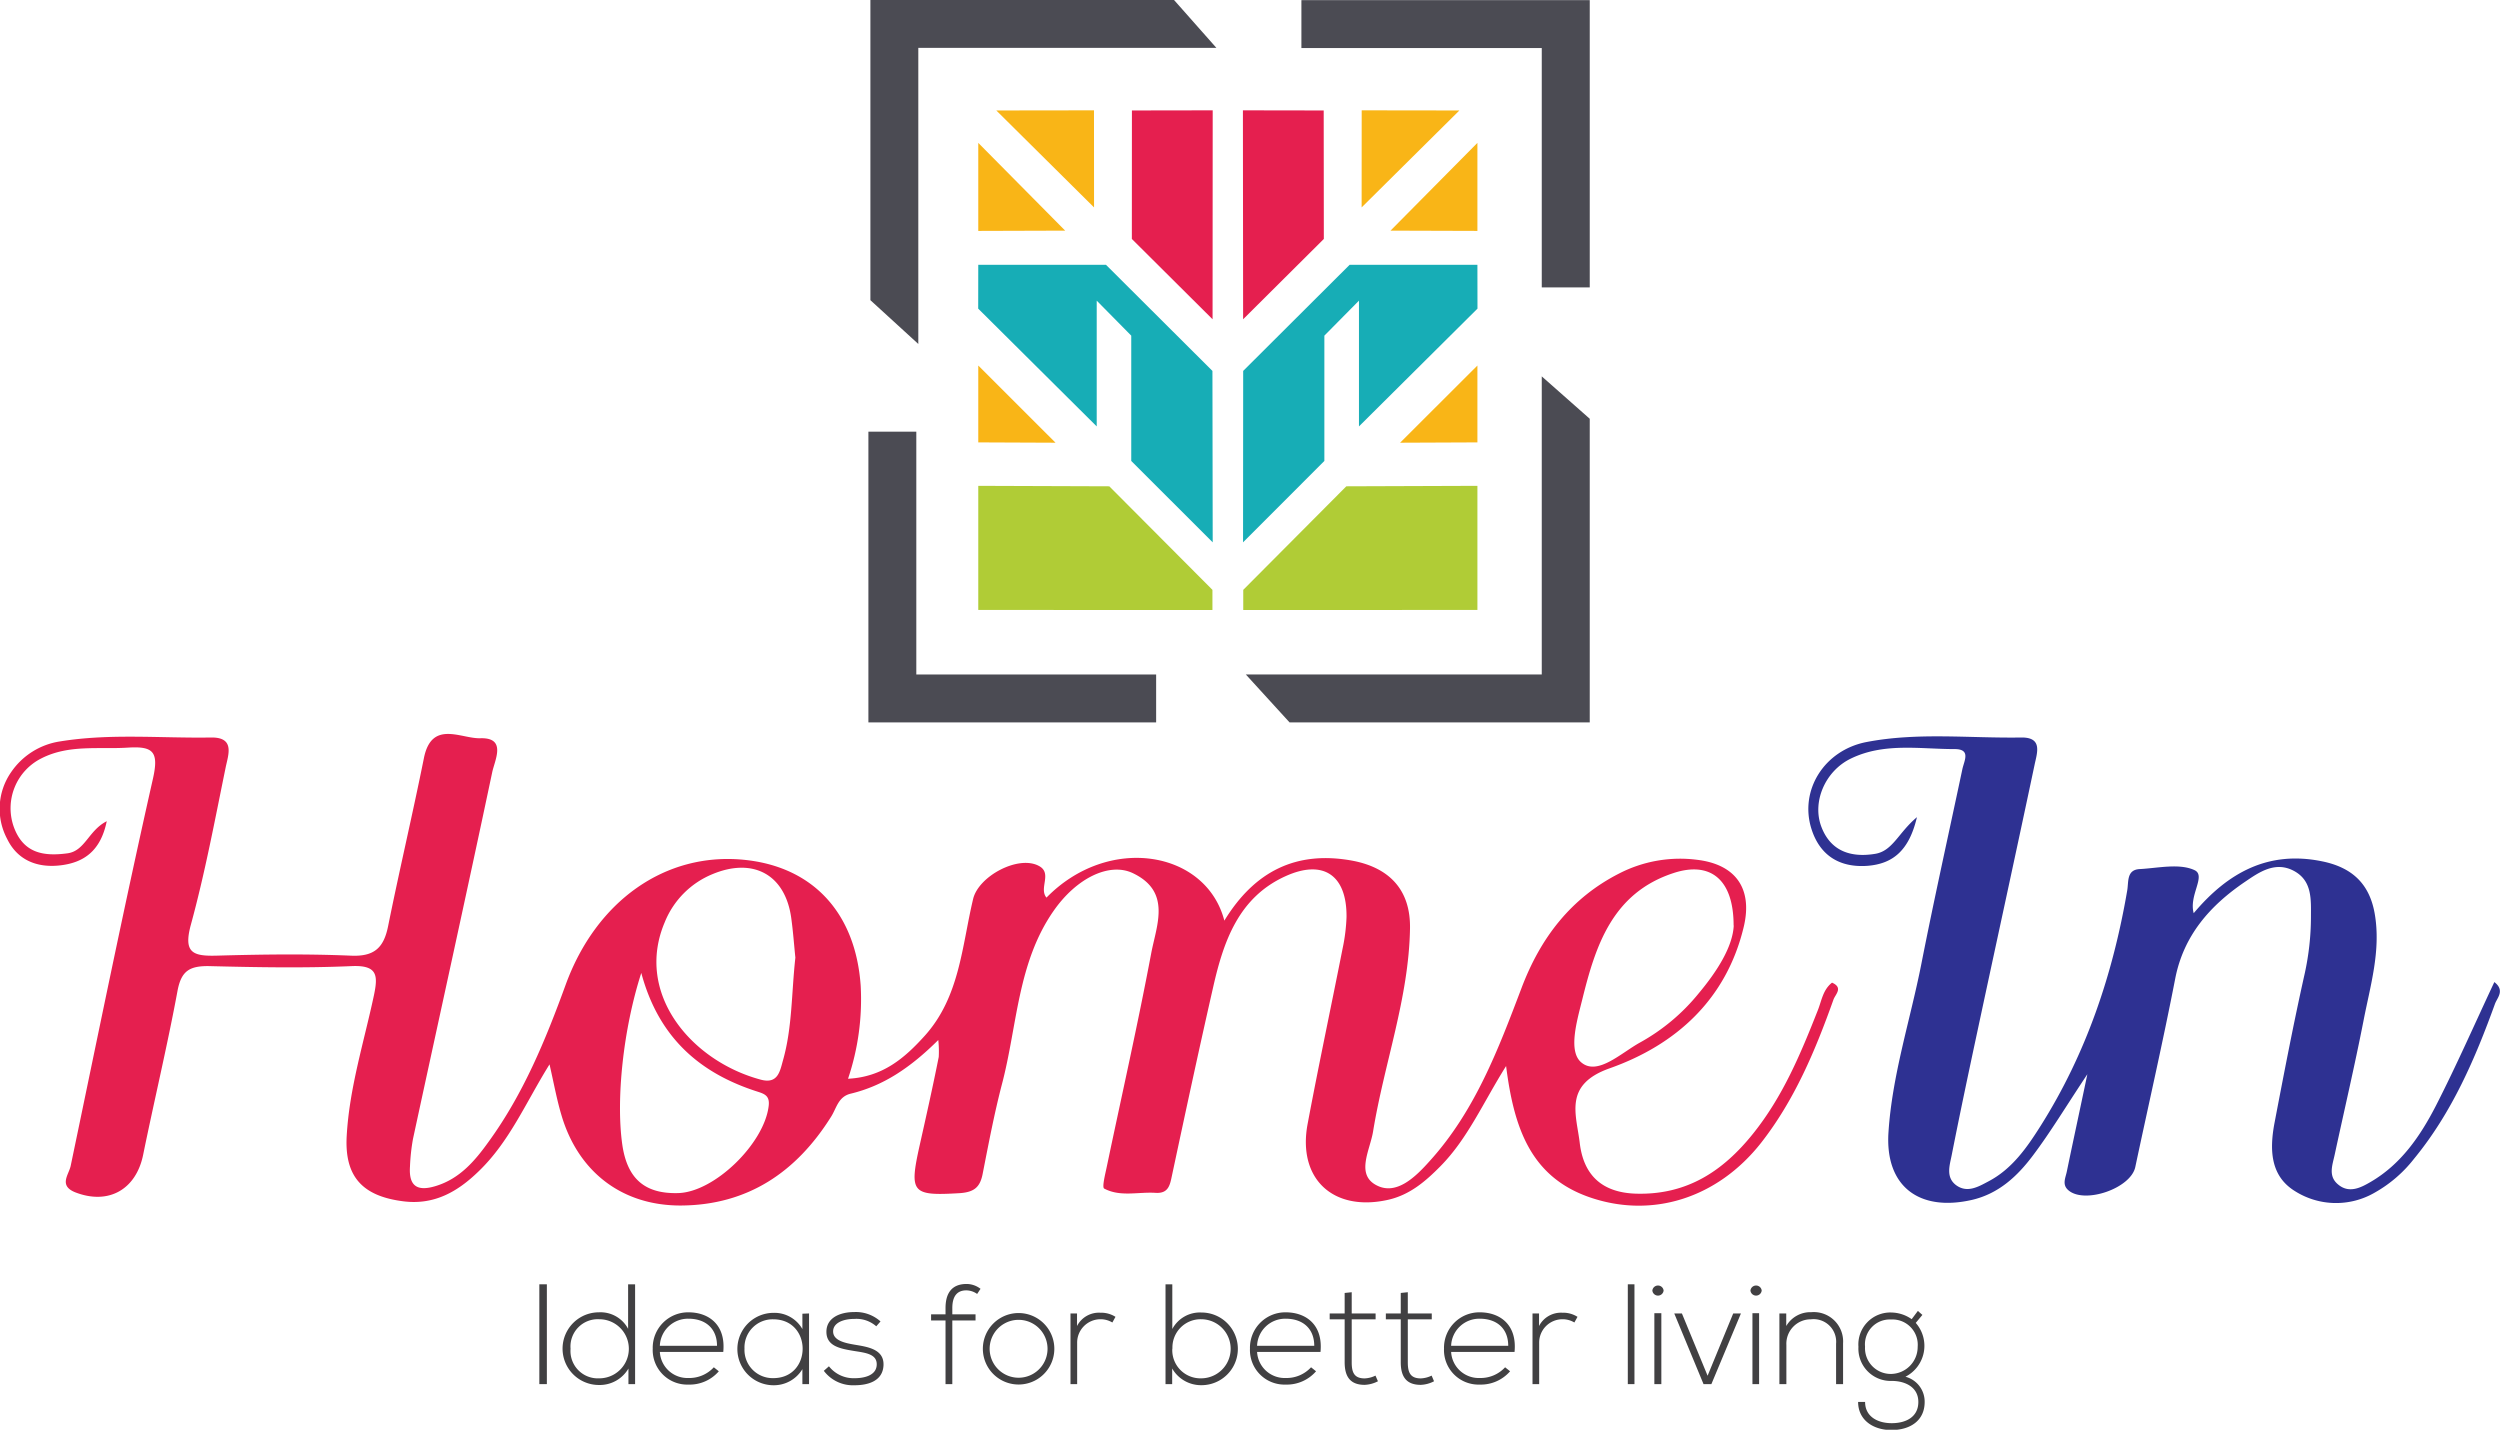 <svg xmlns="http://www.w3.org/2000/svg" viewBox="0 0 375.69 214.85"><defs><style>.\34 8c21f9f-ce7d-4d0b-b260-196690705340,.fe8036c5-ea9e-4302-94c6-c751293d03b6{fill:#e51f4f;}.\30 b4a9901-9cfe-4860-801c-357e4acac0b0,.\31 d85dfbf-0e21-4a3f-bf2f-9cb731bfb33a,.\34 8c21f9f-ce7d-4d0b-b260-196690705340,.c53db916-4ba2-40ed-862e-cb211134acb6{fill-rule:evenodd;}.\30 b4a9901-9cfe-4860-801c-357e4acac0b0{fill:#2e3192;}.c53db916-4ba2-40ed-862e-cb211134acb6{fill:none;}.\31 d85dfbf-0e21-4a3f-bf2f-9cb731bfb33a{fill:#4b4b53;}.\37 810f1e4-3eb2-4d03-9e79-70d99d72d514{fill:#f9b517;}.\30 7395e8c-590b-41c9-ad74-513aa4fd788c{fill:#17adb6;}.\31 7ee7c88-9e98-4b7d-bb40-e5833e8640ab{fill:#b0cc36;}.\37 ac5ab36-7fd2-42eb-a4ff-65d51c0d3be2{fill:#414042;}</style></defs><title>Home-in (2)</title><g id="eb24ec7e-c47c-46d4-9873-17e7a8140c72" data-name="Layer 2"><g id="544931ca-4387-4ae5-b548-0365a52196e1" data-name="Home-in"><path class="48c21f9f-ce7d-4d0b-b260-196690705340" d="M141,156.29c-4.22,4.19-8.27,6.88-13.15,8.06-1.88.45-2.12,2.13-2.94,3.44-5.21,8.33-12.51,13.29-22.52,13.37-8.84.06-15.47-5-18-13.52-.71-2.36-1.14-4.76-1.81-7.69-3.56,5.72-6,11.6-10.65,16.07-3.18,3.09-6.69,5.09-11.31,4.51-6.11-.77-8.86-3.67-8.52-9.8.4-7.23,2.6-14.14,4.1-21.19.61-2.92.55-4.5-3.26-4.36-7.22.32-14.45.18-21.68,0-2.75,0-4,.71-4.57,3.65-1.53,8.28-3.5,16.48-5.18,24.72-1.07,5.23-5.23,7.57-10.22,5.62-2.46-1-1-2.58-.68-3.91,4.06-19.43,8-38.87,12.37-58.22.92-4.07.06-4.93-3.75-4.69-4.36.28-8.85-.5-13,1.61a8.38,8.38,0,0,0-4.17,10.27c1.44,4,4.48,4.49,8.1,4,2.63-.37,3.15-3.44,5.88-4.82-.91,4.46-3.43,6.21-6.95,6.63s-6.46-.79-8-3.94a9.64,9.64,0,0,1,.54-10,10.86,10.86,0,0,1,7.37-4.68c7.53-1.23,15.12-.47,22.69-.59,3.69-.07,2.6,2.63,2.22,4.5-1.62,7.9-3.1,15.85-5.23,23.64-1.15,4.23.31,4.74,3.9,4.64,6.69-.19,13.39-.28,20.08,0,3.55.18,5-1.14,5.66-4.42,1.7-8.42,3.68-16.81,5.38-25.25,1.16-5.82,5.61-2.9,8.48-3,4-.12,2.17,3.28,1.79,5.1-3.88,18.38-7.94,36.73-11.9,55.07a30,30,0,0,0-.46,4.2c-.2,3,1.15,3.77,3.91,2.91,3.6-1.11,5.87-3.8,7.92-6.66C78.66,164.37,82,156.24,85,148c4.61-12.66,15-19.93,26.73-18.8,10.39,1,16.84,7.94,17.61,18.91a37.42,37.42,0,0,1-1.9,14c5.18-.26,8.48-3.08,11.52-6.45,5.28-5.86,5.58-13.47,7.28-20.58.84-3.45,6.86-6.64,9.92-4.93,2,1.1-.08,3.33,1.1,4.74,9.36-9.57,24-7.07,26.73,3.46,4.53-7.41,10.8-10.58,19.29-9,5.53,1.06,8.72,4.4,8.61,10.2-.18,10.45-3.89,20.29-5.55,30.49-.46,2.81-2.66,6.48.56,8.1,3,1.54,5.89-1.35,8-3.72,6.75-7.47,10.25-16.71,13.74-25.92,2.85-7.54,7.39-13.51,14.67-17.23a20,20,0,0,1,11.75-2.06c5.75.7,8.33,4.29,7,10-2.6,11-10.23,17.81-20.16,21.33-7,2.47-5,6.95-4.5,11.24.55,4.62,3.15,7.44,8.45,7.6,7.65.22,13.08-3.39,17.58-9s7.16-12,9.76-18.6c.56-1.42.76-3.05,2.12-4.11,1.73.76.49,1.77.22,2.54-2.72,7.63-5.84,15.09-10.88,21.53-6.57,8.35-16.44,11.45-25.86,8.15-8.91-3.13-11.31-10.64-12.46-19.69-3.47,5.53-5.76,10.89-9.86,15.05-2.25,2.28-4.6,4.31-7.86,5.05-8.26,1.86-13.67-3.15-12.1-11.43,1.65-8.8,3.52-17.56,5.25-26.33a27.08,27.08,0,0,0,.59-4.72c.07-6.28-3.46-8.76-9.21-6.13-7,3.19-9.26,9.75-10.81,16.56-2.15,9.42-4.17,18.85-6.19,28.3-.31,1.47-.5,2.82-2.45,2.71-2.61-.18-5.34.65-7.76-.65-.35-.2.18-2.24.42-3.41,2.23-10.64,4.64-21.27,6.66-32,.81-4.23,3.05-9.23-2.8-12-3.49-1.64-8.42.72-11.87,5.67-5.45,7.8-5.46,17.29-7.77,26.05-1.15,4.41-2,8.9-2.88,13.38-.38,2.06-1.23,2.84-3.43,3-7.2.43-7.65,0-6.08-7.08,1-4.46,2-8.91,2.89-13.39A15.2,15.2,0,0,0,141,156.29Zm-21.48-12.43c-.18-1.74-.33-3.85-.62-5.94-.91-6.5-5.71-9.09-11.8-6.57a13.09,13.09,0,0,0-7.21,7.25c-4.54,10.71,4,20.86,14.45,23.65,2.58.69,2.87-1.29,3.33-2.93C119.07,154.38,118.93,149.25,119.53,143.86Zm141-4.78c0-7.09-3.63-9.65-9-7.89-9.21,3-11.74,10.89-13.74,19-.79,3.19-2.18,7.83-.12,9.49,2.41,2,5.94-1.43,8.77-3a30.06,30.06,0,0,0,8.84-7.4C258.09,145.91,260.39,142.24,260.54,139.08ZM96.37,146.21c-2.73,8.48-3.81,19-2.86,25.76.73,5.17,3.4,7.48,8.45,7.32,5.45-.18,12.87-7.44,13.55-13.06.19-1.47-.51-1.81-1.57-2.15C105.24,161.33,99,156,96.37,146.21Z"/><path class="0b4a9901-9cfe-4860-801c-357e4acac0b0" d="M313.68,161.43c-3.32,5-5.55,8.72-8.17,12.2-2.33,3.11-5.15,5.76-9.19,6.69-7.95,1.81-13.05-2.07-12.53-10.13.55-8.6,3.26-16.84,4.93-25.27,1.93-9.81,4.11-19.57,6.18-29.35.28-1.28,1.31-3-1.17-3-5.24,0-10.61-1-15.6,1.43-3.87,1.88-5.82,6.5-4.44,10.2s4.43,4.72,8.11,4.11c2.64-.44,3.47-3.16,6.27-5.51-1.19,5.08-3.66,7-7.4,7.31-4.14.31-7.19-1.48-8.47-5.6-1.79-5.76,1.93-11.77,8.29-13,7.68-1.48,15.46-.56,23.2-.68,3.33-.07,2.43,2.31,2.06,4.09-2.83,13.4-5.75,26.75-8.61,40.14-1.32,6.17-2.63,12.36-3.85,18.55-.3,1.5-.9,3.26.61,4.45,1.69,1.3,3.42.27,4.92-.53,3.55-1.86,5.78-5.08,7.85-8.36,6.85-10.85,10.85-22.79,13-35.35.23-1.3-.13-3.12,1.89-3.22,2.76-.15,5.92-.89,8.2.15,1.84.84-.86,3.75-.1,6.48,5.17-6.15,11.25-9.43,19.26-7.8,4.52.91,7.17,3.36,7.95,7.92.95,5.56-.69,10.82-1.71,16.14-1.32,6.72-2.88,13.38-4.32,20.06-.33,1.54-1,3.18.5,4.43,1.67,1.43,3.46.48,4.9-.36,4.59-2.67,7.49-6.92,9.84-11.5,3.07-6,5.81-12.26,8.76-18.54,1.62,1.26.44,2.34.1,3.26-3,8.29-6.47,16.35-12.14,23.26a19.77,19.77,0,0,1-5.95,5.13,11.56,11.56,0,0,1-12.08-.3c-3.6-2.29-3.69-6.18-3-10,1.45-7.58,2.9-15.17,4.59-22.7a40,40,0,0,0,.92-8.37c0-2.65.23-5.51-2.59-7s-5.25.25-7.34,1.67c-5.19,3.53-9.2,8-10.47,14.55-1.84,9.47-4,18.89-6,28.31-.7,3.2-7.54,5.54-10,3.52-1.07-.86-.47-1.91-.28-2.89C311.49,171.71,312.44,167.34,313.68,161.43Z"/><path class="c53db916-4ba2-40ed-862e-cb211134acb6" d="M119.53,143.86c-.6,5.39-.46,10.52-1.85,15.46-.46,1.64-.75,3.62-3.33,2.93-10.47-2.79-19-12.94-14.45-23.65a13.09,13.09,0,0,1,7.21-7.25c6.09-2.52,10.89.07,11.8,6.57C119.2,140,119.35,142.12,119.53,143.86Z"/><path class="c53db916-4ba2-40ed-862e-cb211134acb6" d="M260.54,139.08c-.15,3.16-2.45,6.83-5.27,10.26a30.06,30.06,0,0,1-8.84,7.4c-2.83,1.53-6.36,4.92-8.77,3-2.06-1.66-.67-6.3.12-9.49,2-8.13,4.53-16,13.74-19C256.91,129.43,260.59,132,260.54,139.08Z"/><path class="c53db916-4ba2-40ed-862e-cb211134acb6" d="M96.37,146.21c2.66,9.74,8.87,15.12,17.57,17.87,1.06.34,1.76.68,1.57,2.15-.68,5.62-8.1,12.88-13.55,13.06-5,.16-7.72-2.15-8.45-7.32C92.56,165.19,93.64,154.69,96.37,146.21Z"/><polygon class="1d85dfbf-0e21-4a3f-bf2f-9cb731bfb33a" points="231.69 43.19 238.9 43.19 238.9 0.02 195.57 0.02 195.57 7.22 231.69 7.22 231.69 43.19"/><polygon class="1d85dfbf-0e21-4a3f-bf2f-9cb731bfb33a" points="173.74 101.36 137.7 101.36 137.7 64.87 130.5 64.87 130.5 108.56 173.74 108.56 173.74 101.36"/><polygon class="1d85dfbf-0e21-4a3f-bf2f-9cb731bfb33a" points="231.69 56.56 231.69 101.36 187.22 101.36 193.79 108.56 238.9 108.56 238.9 62.93 231.69 56.56"/><polygon class="1d85dfbf-0e21-4a3f-bf2f-9cb731bfb33a" points="182.79 7.19 138 7.19 138 51.69 130.8 45.11 130.8 0 176.43 0 182.79 7.19"/><polygon class="fe8036c5-ea9e-4302-94c6-c751293d03b6" points="182.22 47.98 182.24 16.58 170.1 16.6 170.09 35.91 182.22 47.98"/><polygon class="7810f1e4-3eb2-4d03-9e79-70d99d72d514" points="149.72 16.6 164.41 31.17 164.4 16.58 149.72 16.6"/><polygon class="7810f1e4-3eb2-4d03-9e79-70d99d72d514" points="147.01 21.47 160.07 34.66 147.01 34.7 147.01 21.47"/><polygon class="07395e8c-590b-41c9-ad74-513aa4fd788c" points="166.2 39.79 182.2 55.74 182.24 81.5 170 69.27 170 50.44 164.81 45.18 164.81 64.08 147 46.38 147.01 39.79 166.2 39.79"/><polygon class="17ee7c88-9e98-4b7d-bb40-e5833e8640ab" points="182.2 88.64 166.7 73.08 147.01 73.01 147.01 91.66 182.2 91.67 182.2 88.64"/><polygon class="7810f1e4-3eb2-4d03-9e79-70d99d72d514" points="147.01 54.93 147.01 66.48 158.62 66.53 147.01 54.93"/><polygon class="fe8036c5-ea9e-4302-94c6-c751293d03b6" points="186.81 47.98 186.78 16.58 198.92 16.6 198.94 35.91 186.81 47.98"/><polygon class="7810f1e4-3eb2-4d03-9e79-70d99d72d514" points="219.31 16.6 204.62 31.17 204.63 16.58 219.31 16.6"/><polygon class="7810f1e4-3eb2-4d03-9e79-70d99d72d514" points="222.02 21.47 208.96 34.66 222.02 34.7 222.02 21.47"/><polygon class="07395e8c-590b-41c9-ad74-513aa4fd788c" points="202.82 39.79 186.82 55.74 186.8 81.5 199.02 69.27 199.02 50.44 204.22 45.18 204.22 64.08 222.03 46.38 222.02 39.79 202.82 39.79"/><polygon class="17ee7c88-9e98-4b7d-bb40-e5833e8640ab" points="186.83 88.64 202.32 73.08 222.02 73.01 222.02 91.66 186.83 91.67 186.83 88.64"/><polygon class="7810f1e4-3eb2-4d03-9e79-70d99d72d514" points="222.02 54.93 222.02 66.48 210.4 66.53 222.02 54.93"/><path class="7ac5ab36-7fd2-42eb-a4ff-65d51c0d3be2" d="M81.05,208V193h1.13v15Z"/><path class="7ac5ab36-7fd2-42eb-a4ff-65d51c0d3be2" d="M95.44,193v15h-1v-2.34A5,5,0,0,1,90,208.13a5.46,5.46,0,0,1,0-10.92,4.69,4.69,0,0,1,4.39,2.48V193Zm-9.7,9.7a4.11,4.11,0,0,0,4.32,4.43,4.44,4.44,0,0,0,0-8.88A4.1,4.1,0,0,0,85.74,202.67Z"/><path class="7ac5ab36-7fd2-42eb-a4ff-65d51c0d3be2" d="M98.09,202.67a5.32,5.32,0,0,1,5.37-5.46c3,0,5.63,1.82,5.23,5.95H99.16a4.15,4.15,0,0,0,4.3,3.92,5,5,0,0,0,3.81-1.61l.75.6a5.79,5.79,0,0,1-4.56,2A5.19,5.19,0,0,1,98.09,202.67Zm9.66-.43c0-2.61-1.74-4.07-4.29-4.07a4.23,4.23,0,0,0-4.3,4.07Z"/><path class="7ac5ab36-7fd2-42eb-a4ff-65d51c0d3be2" d="M121.58,197.38V208h-1v-2.25a5,5,0,0,1-4.33,2.42,5.44,5.44,0,0,1,0-10.88,4.82,4.82,0,0,1,4.33,2.44v-2.31Zm-9.7,5.29a4.24,4.24,0,0,0,4.32,4.43c5.89,0,5.89-8.84,0-8.84A4.23,4.23,0,0,0,111.88,202.67Z"/><path class="7ac5ab36-7fd2-42eb-a4ff-65d51c0d3be2" d="M131.68,199.31a4.52,4.52,0,0,0-3.29-1.11c-1.65,0-3.24.59-3.19,1.94s1.88,1.7,3.21,1.93c1.88.32,4.47.64,4.36,3.1s-2.48,3-4.34,3A5.47,5.47,0,0,1,123.8,206l.77-.68a4.71,4.71,0,0,0,3.88,1.79c1.28,0,3.23-.34,3.3-2s-1.72-1.82-3.45-2.1c-2.06-.34-4.09-.72-4.11-2.84s2-3,4.2-3a5.54,5.54,0,0,1,3.93,1.41Z"/><path class="7ac5ab36-7fd2-42eb-a4ff-65d51c0d3be2" d="M142.09,208v-9.57h-2.17v-.92h2.17v-.94c0-2.1.83-3.62,3.17-3.62a3.44,3.44,0,0,1,2.09.73l-.51.77a2.86,2.86,0,0,0-1.63-.54c-1.32,0-2.1.81-2.1,2.66v.94h3.49v.92h-3.49V208Z"/><path class="7ac5ab36-7fd2-42eb-a4ff-65d51c0d3be2" d="M147.7,202.69a5.37,5.37,0,1,1,10.74,0,5.37,5.37,0,1,1-10.74,0Zm9.72,0a4.35,4.35,0,1,0-8.7,0,4.35,4.35,0,1,0,8.7,0Z"/><path class="7ac5ab36-7fd2-42eb-a4ff-65d51c0d3be2" d="M161.85,197.38l0,1.89a3.7,3.7,0,0,1,3.51-2,4,4,0,0,1,2.27.62l-.47.85a3.44,3.44,0,0,0-1.8-.49,3.51,3.51,0,0,0-3.49,3.53V208h-1V197.38Z"/><path class="7ac5ab36-7fd2-42eb-a4ff-65d51c0d3be2" d="M176.17,193v6.72a4.69,4.69,0,0,1,4.39-2.48,5.46,5.46,0,0,1,0,10.92,5,5,0,0,1-4.41-2.51V208h-1V193Zm0,9.68a4.23,4.23,0,0,0,4.33,4.45,4.44,4.44,0,0,0,0-8.88A4.24,4.24,0,0,0,176.19,202.65Z"/><path class="7ac5ab36-7fd2-42eb-a4ff-65d51c0d3be2" d="M187.84,202.67a5.32,5.32,0,0,1,5.37-5.46c3,0,5.63,1.82,5.23,5.95h-9.53a4.15,4.15,0,0,0,4.3,3.92,5,5,0,0,0,3.81-1.61l.75.6a5.81,5.81,0,0,1-4.56,2A5.19,5.19,0,0,1,187.84,202.67Zm9.66-.43c0-2.61-1.74-4.07-4.29-4.07a4.23,4.23,0,0,0-4.3,4.07Z"/><path class="7ac5ab36-7fd2-42eb-a4ff-65d51c0d3be2" d="M203.13,194.19v3.19h3.59v.88h-3.59v6.44c0,1.44.3,2.44,1.94,2.44a4,4,0,0,0,1.63-.42l.37.85a4.68,4.68,0,0,1-2,.54c-2.24,0-3-1.33-3-3.41v-6.44h-2.25v-.88h2.25V194.3Z"/><path class="7ac5ab36-7fd2-42eb-a4ff-65d51c0d3be2" d="M211.56,194.19v3.19h3.6v.88h-3.6v6.44c0,1.44.3,2.44,1.95,2.44a4.06,4.06,0,0,0,1.63-.42l.36.85a4.64,4.64,0,0,1-2,.54c-2.25,0-3-1.33-3-3.41v-6.44h-2.24v-.88h2.24V194.3Z"/><path class="7ac5ab36-7fd2-42eb-a4ff-65d51c0d3be2" d="M217,202.67a5.32,5.32,0,0,1,5.37-5.46c3,0,5.63,1.82,5.23,5.95h-9.53a4.15,4.15,0,0,0,4.3,3.92,5,5,0,0,0,3.81-1.61l.75.6a5.82,5.82,0,0,1-4.56,2A5.19,5.19,0,0,1,217,202.67Zm9.65-.43c0-2.61-1.73-4.07-4.28-4.07a4.23,4.23,0,0,0-4.3,4.07Z"/><path class="7ac5ab36-7fd2-42eb-a4ff-65d51c0d3be2" d="M231.28,197.38l0,1.89a3.71,3.71,0,0,1,3.51-2,4,4,0,0,1,2.27.62l-.47.85a3.41,3.41,0,0,0-1.8-.49,3.51,3.51,0,0,0-3.49,3.53V208h-1V197.38Z"/><path class="7ac5ab36-7fd2-42eb-a4ff-65d51c0d3be2" d="M245.62,193v15h-1V193Z"/><path class="7ac5ab36-7fd2-42eb-a4ff-65d51c0d3be2" d="M250,193.94a.85.85,0,0,1-1.69,0A.85.85,0,0,1,250,193.94Zm-1.39,3.4V208h1.05V197.34Z"/><path class="7ac5ab36-7fd2-42eb-a4ff-65d51c0d3be2" d="M251.6,197.38h1.15l3.86,9.36,3.85-9.36h1.16L257.18,208H256Z"/><path class="7ac5ab36-7fd2-42eb-a4ff-65d51c0d3be2" d="M264.74,193.94a.85.85,0,0,1-1.69,0A.85.85,0,0,1,264.74,193.94Zm-1.39,3.4V208h1V197.34Z"/><path class="7ac5ab36-7fd2-42eb-a4ff-65d51c0d3be2" d="M268.43,197.38v1.89a4.19,4.19,0,0,1,3.76-2.08,4.41,4.41,0,0,1,4.78,4.67V208h-1.05v-6.08a3.39,3.39,0,0,0-3.77-3.66,3.67,3.67,0,0,0-3.7,3.85V208H267.4V197.38Z"/><path class="7ac5ab36-7fd2-42eb-a4ff-65d51c0d3be2" d="M288.21,197l.68.6-1,1.2a5.21,5.21,0,0,1-1.55,8.09,3.87,3.87,0,0,1,2.89,3.79c0,2.85-2.22,4.22-5,4.22s-5-1.54-5-4.22h1.05c0,2.17,1.84,3.19,4,3.19s4-.94,4-3.19-2-3.16-4-3.16a4.85,4.85,0,0,1-5-5.12,4.8,4.8,0,0,1,5-5.16,5.43,5.43,0,0,1,3,1Zm-7.94,5.4a3.87,3.87,0,0,0,3.91,4.07,4.06,4.06,0,0,0,4-4.07,3.8,3.8,0,0,0-4-4.11A3.73,3.73,0,0,0,280.27,202.35Z"/></g></g></svg>